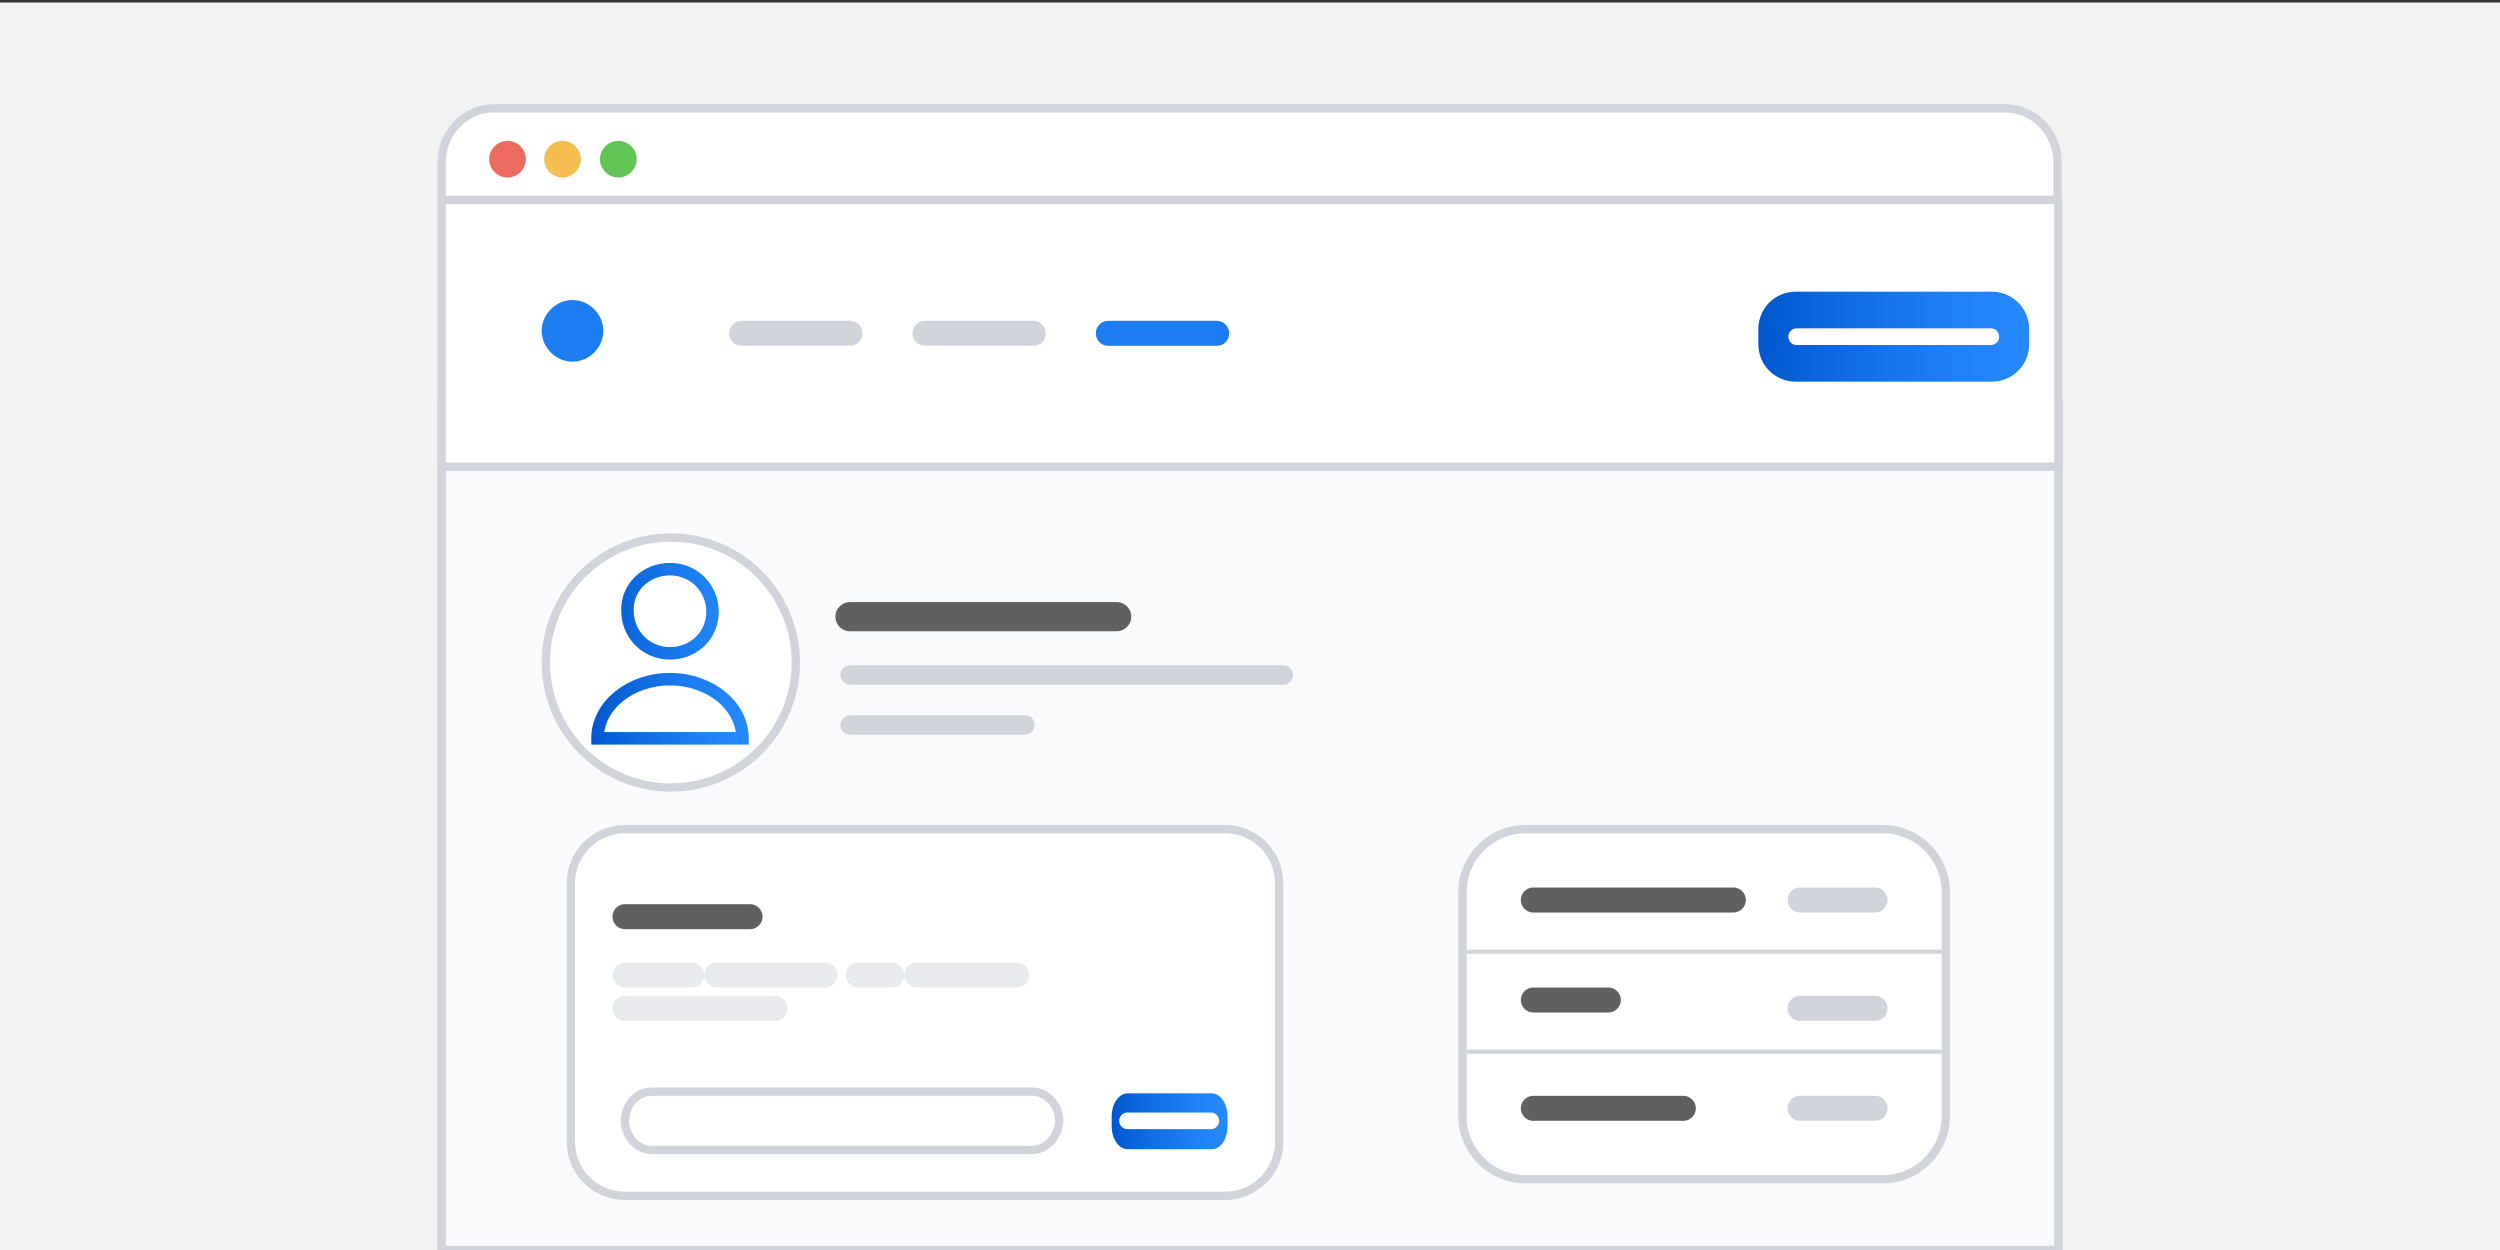 <?xml version="1.0" encoding="utf-8"?>
<!-- Generator: Adobe Illustrator 25.4.1, SVG Export Plug-In . SVG Version: 6.00 Build 0)  -->
<svg version="1.1" id="Layer_1" xmlns="http://www.w3.org/2000/svg" xmlns:xlink="http://www.w3.org/1999/xlink" x="0px" y="0px"
	 viewBox="0 0 300 150" style="enable-background:new 0 0 300 150;" xml:space="preserve">
<rect x="0" y="0" width="300" height="150" fill="#333333" stroke="none"/>
<style type="text/css">
	.st0{clip-path:url(#SVGID_00000084498552643971443980000016354862560180589739_);}
	.st1{fill:#F2F2F2;}
	.st2{fill:#F9FAFB;stroke:#D1D5DB;stroke-linejoin:round;stroke-miterlimit:10;}
	.st3{fill:#FFFFFF;stroke:#D1D5DB;stroke-linejoin:round;stroke-miterlimit:10;}
	.st4{fill:#1B7DEF;}
	.st5{fill:none;stroke:#1B7DEF;stroke-width:3;stroke-linecap:round;stroke-miterlimit:10;}
	.st6{fill:none;stroke:#D1D5DB;stroke-width:3;stroke-linecap:round;stroke-miterlimit:10;}
	.st7{fill:#ED6A5E;}
	.st8{fill:#F4BD4F;}
	.st9{fill:#61C454;}
	.st10{fill:url(#SVGID_00000102529557807349472720000007917276577579565457_);}
	.st11{fill:none;stroke:#FFFFFF;stroke-width:2;stroke-linecap:round;stroke-miterlimit:10;}
	.st12{fill:#FFFFFF;stroke:#D1D5DB;}
	.st13{fill:none;stroke:#606060;stroke-width:3.5;stroke-linecap:round;stroke-miterlimit:10;}
	.st14{fill:none;stroke:#D1D5DB;stroke-width:2.333;stroke-linecap:round;stroke-miterlimit:10;}
	.st15{fill:none;stroke:#606060;stroke-width:3;stroke-linecap:round;stroke-miterlimit:10;}
	.st16{fill:none;stroke:#D1D5DB;stroke-width:0.5;}
	.st17{fill:none;stroke:#E7E9EC;stroke-width:3;stroke-linecap:round;stroke-miterlimit:10;}
	.st18{fill:none;stroke:#D1D5DB;stroke-linejoin:round;stroke-miterlimit:10;}
	.st19{fill:url(#SVGID_00000157279687747808726020000003317077117714152585_);}
	
		.st20{fill:none;stroke:url(#SVGID_00000006706630070461386500000005997015164182571675_);stroke-width:1.5;stroke-linecap:round;stroke-miterlimit:10;}
</style>
<g>
	<defs>
		<rect id="SVGID_1_" width="300" height="150"/>
	</defs>
	<clipPath id="SVGID_00000178191504734839922810000018171417107563013780_">
		<use xlink:href="#SVGID_1_"  style="overflow:visible;"/>
	</clipPath>
	<g style="clip-path:url(#SVGID_00000178191504734839922810000018171417107563013780_);">
		<path class="st1" d="M300,0.3H0v150h300V0.3z"/>
		<path class="st2" d="M247,48H53v102h194V48z"/>
		<path class="st2" d="M247,48H53v102h194V48z"/>
		<path class="st3" d="M246.9,24H53v-4.5c0-3.6,2.8-6.5,6.3-6.5h181.3c3.5,0,6.3,2.9,6.3,6.5V24H246.9z"/>
		<path class="st3" d="M247,24H53v32h194V24z"/>
		<path class="st4" d="M68.7,43.4c2,0,3.7-1.7,3.7-3.7S70.7,36,68.7,36c-2,0-3.7,1.7-3.7,3.7S66.7,43.4,68.7,43.4z"/>
		<path class="st5" d="M133,40h13"/>
		<path class="st6" d="M89,40h13"/>
		<path class="st6" d="M111,40h13"/>
		<path class="st7" d="M60.9,21.3c1.2,0,2.2-1,2.2-2.2s-1-2.2-2.2-2.2c-1.2,0-2.2,1-2.2,2.2S59.7,21.3,60.9,21.3z"/>
		<path class="st8" d="M67.5,21.3c1.2,0,2.2-1,2.2-2.2s-1-2.2-2.2-2.2c-1.2,0-2.2,1-2.2,2.2S66.3,21.3,67.5,21.3z"/>
		<path class="st9" d="M74.2,21.3c1.2,0,2.2-1,2.2-2.2s-1-2.2-2.2-2.2c-1.2,0-2.2,1-2.2,2.2S73,21.3,74.2,21.3z"/>
		
			<linearGradient id="SVGID_00000134228320070631719100000001423331241873192378_" gradientUnits="userSpaceOnUse" x1="211" y1="111.6" x2="243.5" y2="111.6" gradientTransform="matrix(1 0 0 -1 0 152)">
			<stop  offset="0" style="stop-color:#0057CD"/>
			<stop  offset="0.335" style="stop-color:#106DE2"/>
			<stop  offset="0.733" style="stop-color:#1F82F4"/>
			<stop  offset="1" style="stop-color:#2489FB"/>
		</linearGradient>
		<path style="fill:url(#SVGID_00000134228320070631719100000001423331241873192378_);" d="M239,45.8h-23.5c-2.5,0-4.5-2-4.5-4.5
			v-1.8c0-2.5,2-4.5,4.5-4.5H239c2.5,0,4.5,2,4.5,4.5v1.8C243.5,43.8,241.5,45.8,239,45.8z"/>
		<path class="st11" d="M215.6,40.4h23.3"/>
		<circle class="st12" cx="80.5" cy="79.5" r="15"/>
		<path class="st13" d="M102,74h32"/>
		<path class="st14" d="M102,81h52"/>
		<path class="st14" d="M102,87h21"/>
		<path class="st12" d="M183,99.5h43c4.1,0,7.5,3.4,7.5,7.5v27c0,4.1-3.4,7.5-7.5,7.5h-43c-4.1,0-7.5-3.4-7.5-7.5v-27
			C175.5,102.9,178.9,99.5,183,99.5z"/>
		<path class="st15" d="M184,108h24"/>
		<path class="st15" d="M184,120h9"/>
		<path class="st15" d="M184,133h18"/>
		<line class="st16" x1="233" y1="114.2" x2="176" y2="114.2"/>
		<line class="st16" x1="233" y1="126.2" x2="176" y2="126.2"/>
		<path class="st6" d="M216,108h9"/>
		<path class="st6" d="M216,121h9"/>
		<path class="st6" d="M216,133h9"/>
		<path class="st12" d="M75,99.5h72c3.6,0,6.5,2.9,6.5,6.5v31c0,3.6-2.9,6.5-6.5,6.5H75c-3.6,0-6.5-2.9-6.5-6.5v-31
			C68.5,102.4,71.4,99.5,75,99.5z"/>
		<path class="st15" d="M75,110h15"/>
		<path class="st17" d="M75,117h8"/>
		<path class="st17" d="M86,117h13"/>
		<path class="st17" d="M103,117h4"/>
		<path class="st17" d="M110,117h12"/>
		<path class="st17" d="M75,121h18"/>
		<path class="st18" d="M123.8,138H78.2c-1.7,0-3.2-1.6-3.2-3.5c0-1.9,1.4-3.5,3.2-3.5h45.7c1.7,0,3.2,1.6,3.2,3.5
			C127,136.4,125.6,138,123.8,138z"/>
		
			<linearGradient id="SVGID_00000092448821328071320880000018411266828003344043_" gradientUnits="userSpaceOnUse" x1="133.36" y1="17.481" x2="147.335" y2="17.481" gradientTransform="matrix(1 0 0 -1 0 152)">
			<stop  offset="0" style="stop-color:#0057CD"/>
			<stop  offset="0.335" style="stop-color:#106DE2"/>
			<stop  offset="0.733" style="stop-color:#1F82F4"/>
			<stop  offset="1" style="stop-color:#2489FB"/>
		</linearGradient>
		<path style="fill:url(#SVGID_00000092448821328071320880000018411266828003344043_);" d="M145.4,137.9h-10.1
			c-1.1,0-1.9-1.3-1.9-2.8V134c0-1.6,0.9-2.8,1.9-2.8h10.1c1.1,0,1.9,1.3,1.9,2.8v1.1C147.3,136.7,146.5,137.9,145.4,137.9z"/>
		<path class="st11" d="M135.3,134.5h10"/>
	</g>
</g>
<linearGradient id="SVGID_00000089561104576830373490000009420712888967913655_" gradientUnits="userSpaceOnUse" x1="70.92" y1="78.451" x2="89.789" y2="78.451">
	<stop  offset="0" style="stop-color:#0057CD"/>
	<stop  offset="0.335" style="stop-color:#106DE2"/>
	<stop  offset="0.733" style="stop-color:#1F82F4"/>
	<stop  offset="1" style="stop-color:#2489FB"/>
</linearGradient>
<path style="fill:none;stroke:url(#SVGID_00000089561104576830373490000009420712888967913655_);stroke-width:1.5;stroke-linecap:round;stroke-miterlimit:10;" d="
	M80.4,68.3c2.9,0,5.1,2.3,5.1,5.1c0,2.9-2.3,5-5.1,5c-2.9,0-5.1-2.3-5.1-5.1C75.2,70.5,77.5,68.3,80.4,68.3z M71.7,88.6
	c0-3.9,3.9-7.1,8.7-7.1c4.8,0,8.7,3.2,8.7,7.1H71.7z"/>
</svg>
